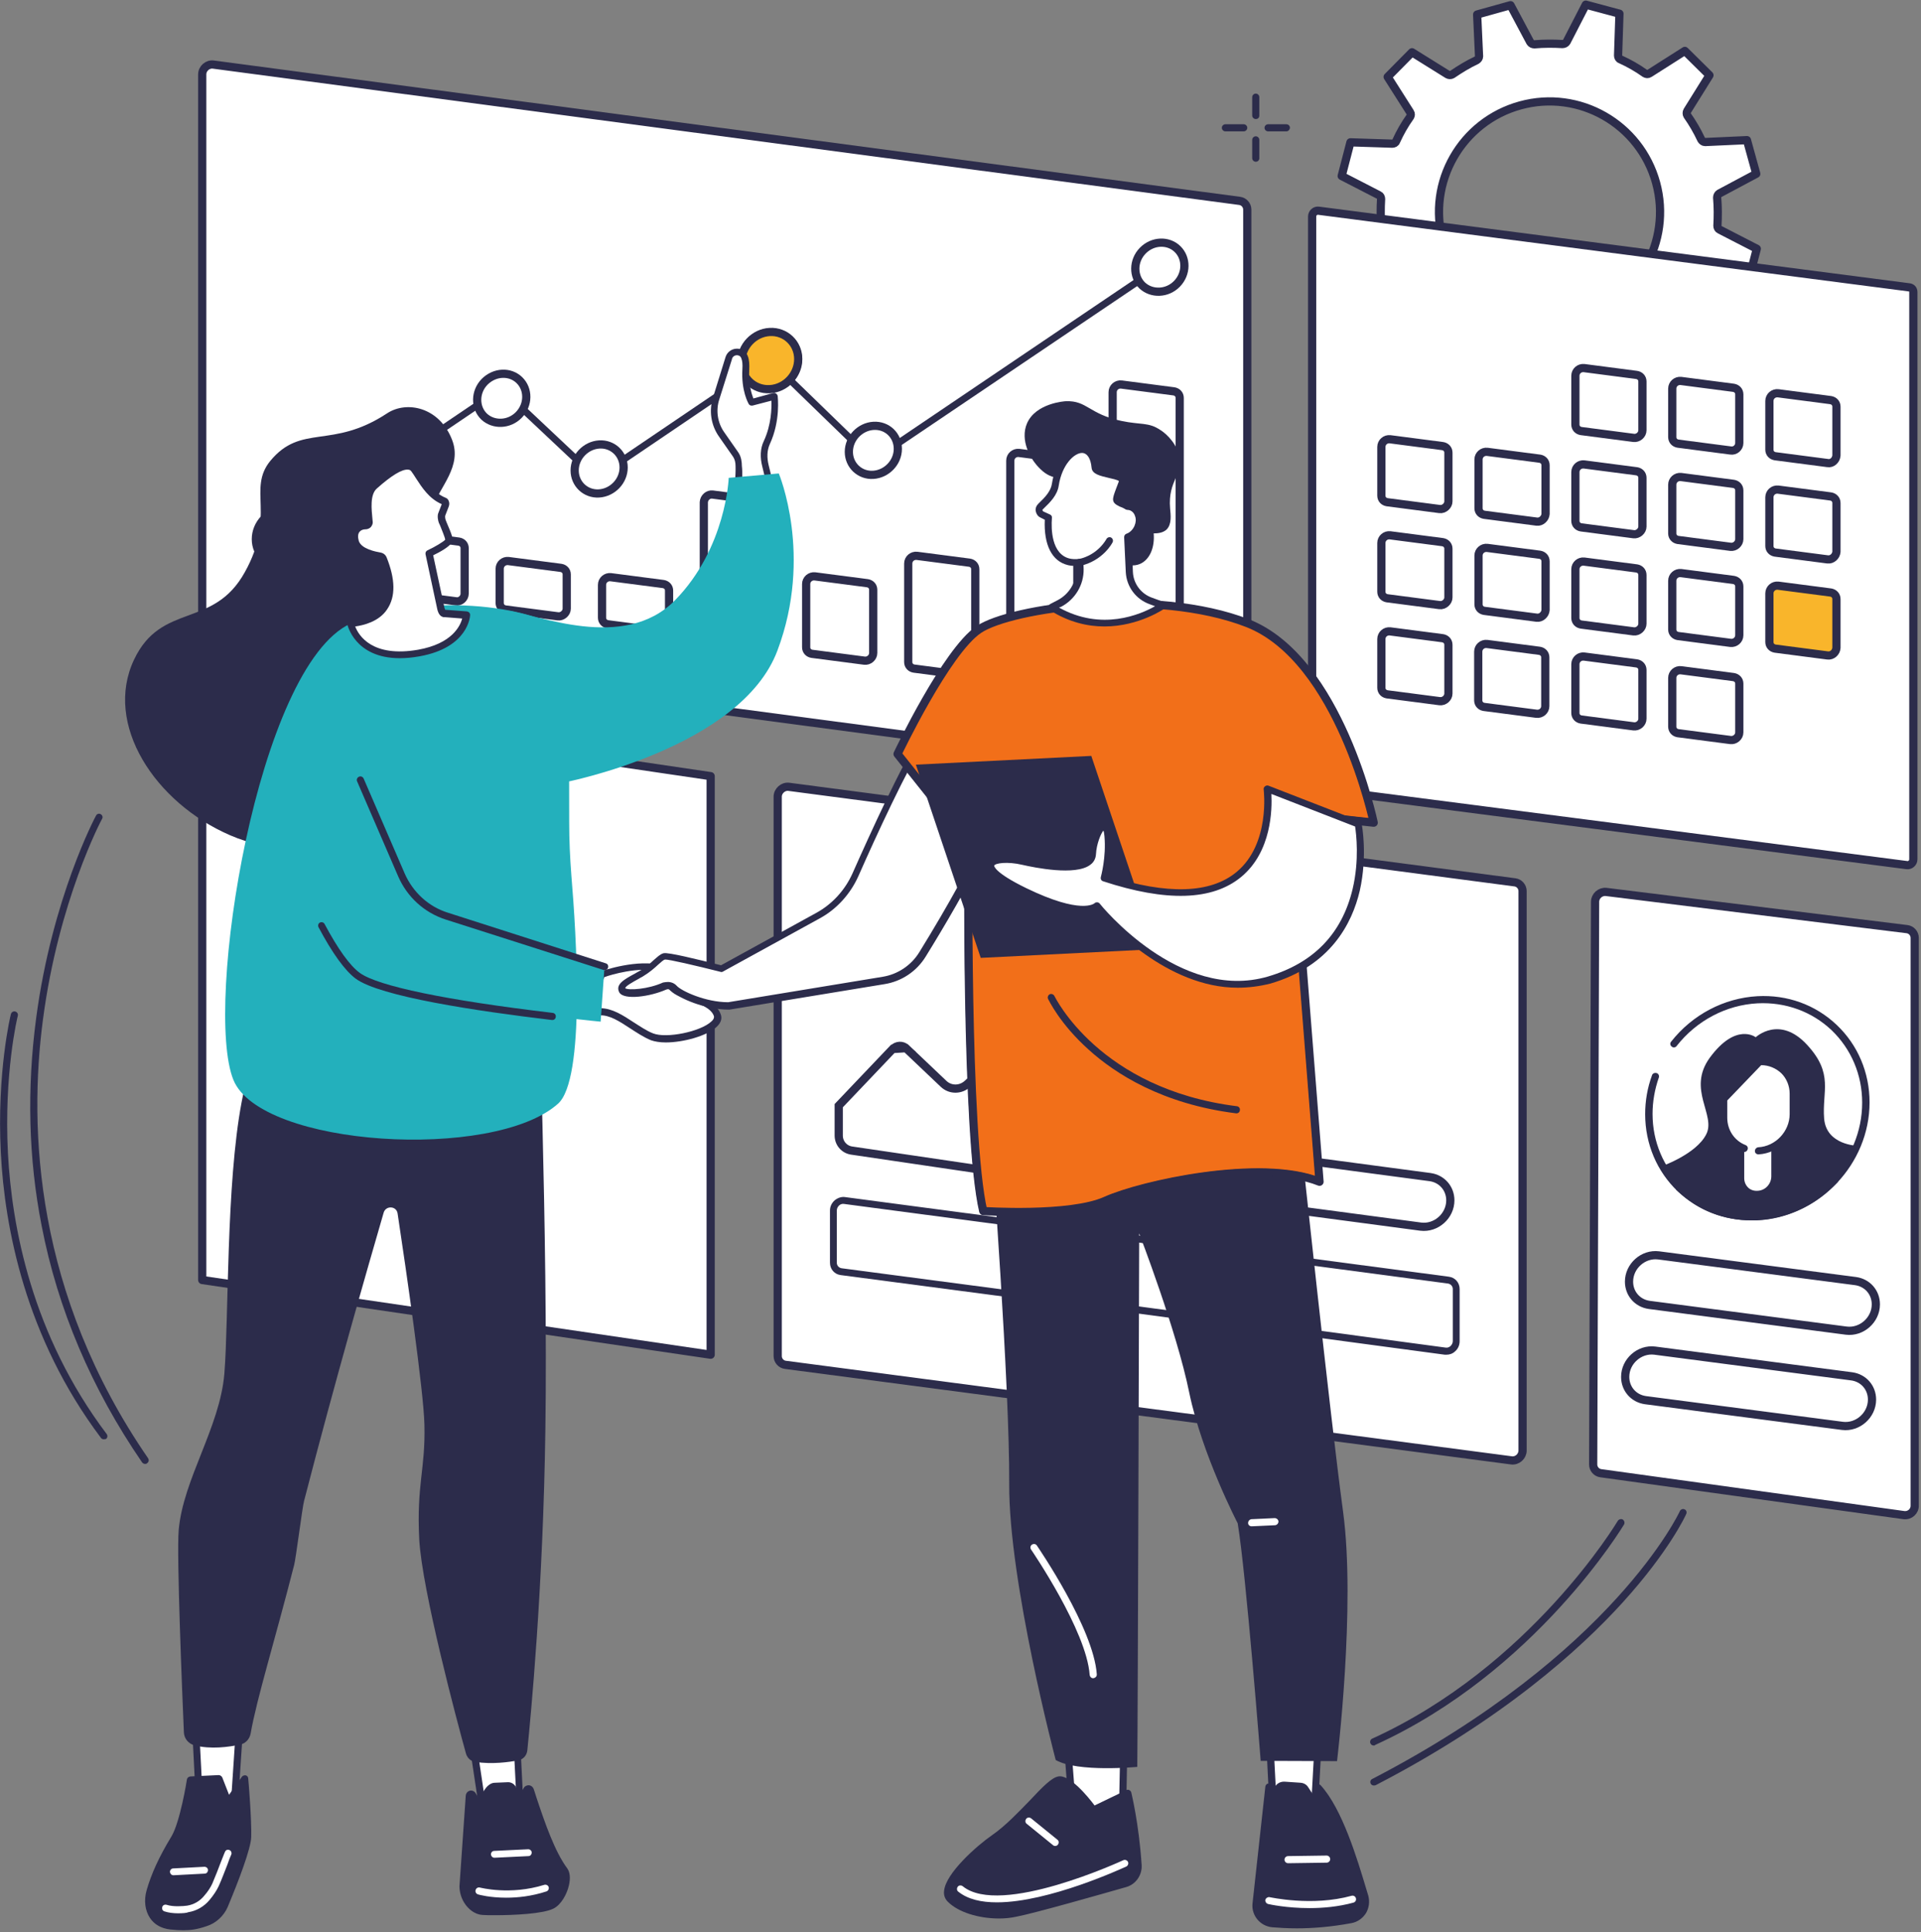 <?xml version="1.0" encoding="UTF-8"?> <svg xmlns="http://www.w3.org/2000/svg" xmlns:xlink="http://www.w3.org/1999/xlink" id="Layer_1" x="0px" y="0px" viewBox="0 0 702 706" style="enable-background:new 0 0 702 706;" xml:space="preserve"><rect x="0" y="0" width="702" height="706" fill="#808080" stroke="none"/><style type="text/css"> .st0{fill:#FFFFFF;stroke:#2C2C4B;stroke-width:3;stroke-linecap:round;stroke-linejoin:round;} .st1{fill:#2C2C4B;} .st2{fill:#FFFFFF;stroke:#2C2C4B;stroke-width:3;} .st3{fill:#F9B52B;stroke:#2C2C4B;stroke-width:3;stroke-linecap:round;stroke-linejoin:round;} .st4{fill:#CDC2EF;} .st5{fill:none;stroke:#2C2C4B;stroke-width:3;stroke-linecap:round;stroke-linejoin:round;} .st6{fill:none;stroke:#2C2C4B;stroke-width:3;} .st7{fill:#FFFFFF;} .st8{fill:#23B0BC;} .st9{fill:#F26F19;stroke:#2C2C4B;stroke-width:3;stroke-linecap:round;stroke-linejoin:round;}</style><path class="st0" d="M621.7,51c0.3,0.5,0.8,0.9,1.4,0.9l15.3-0.7l3.4,12.3l-13.5,7.2c-0.5,0.3-0.8,0.9-0.8,1.5 c0.3,3.5,0.3,6.9,0.1,10.3c0,0.6,0.3,1.2,0.8,1.4l13.6,7l-3.2,12.3l-15.3-0.5c-0.6,0-1.2,0.3-1.4,0.9c-1.4,3.1-3.1,6.1-5.1,8.9 c-0.3,0.5-0.4,1.1,0,1.7l8.2,12.9l-8.9,9l-13-8.1c-0.5-0.3-1.2-0.3-1.7,0c-2.8,1.9-5.7,3.7-8.9,5.2c-0.5,0.3-0.9,0.8-0.9,1.4 l0.7,15.3l-12.2,3.4l-7.2-13.5c-0.3-0.5-0.9-0.8-1.5-0.8c-3.5,0.3-6.9,0.3-10.3,0.1c-0.6,0-1.2,0.3-1.4,0.8l-7,13.6l-12.3-3.2 l0.5-15.3c0-0.6-0.3-1.2-0.9-1.4c-3.1-1.4-6.1-3.1-8.9-5.1c-0.5-0.3-1.1-0.4-1.7,0l-12.9,8.2l-9-8.9l8.1-13c0.3-0.5,0.3-1.2,0-1.7 c-1.9-2.8-3.7-5.7-5.2-8.9c-0.3-0.5-0.8-0.9-1.4-0.9l-15.3,0.7l-3.4-12.3l13.5-7.2c0.5-0.3,0.8-0.9,0.8-1.5 c-0.3-3.5-0.3-6.9-0.1-10.3c0-0.6-0.3-1.2-0.8-1.4l-13.6-7l3.2-12.3l15.3,0.5c0.6,0,1.2-0.3,1.4-0.9c1.4-3.1,3.1-6.1,5.1-8.9 c0.3-0.5,0.4-1.1,0-1.7l-8.2-12.9l8.9-9l13,8.1c0.5,0.3,1.2,0.3,1.7,0c2.8-1.9,5.7-3.7,8.9-5.2c0.5-0.3,0.9-0.8,0.9-1.4l-0.7-15.3 l12.2-3.4l7.2,13.5c0.3,0.5,0.9,0.8,1.5,0.8c3.5-0.3,6.9-0.3,10.3-0.1c0.6,0,1.2-0.3,1.5-0.8l7-13.6L591.8,5l-0.5,15.3 c0,0.6,0.3,1.2,0.9,1.4c3.1,1.4,6.1,3.1,8.9,5.1c0.5,0.3,1.1,0.4,1.7,0l12.9-8.2l9,8.9l-8.1,13c-0.3,0.5-0.3,1.2,0,1.7 C618.5,44.9,620.2,47.8,621.7,51z M527.3,88.1c5.9,21.5,28.1,34.2,49.6,28.3c21.5-5.9,34.2-28.1,28.3-49.6 c-5.9-21.5-28.1-34.2-49.6-28.3C534.1,44.4,521.4,66.6,527.3,88.1z"></path><path class="st0" d="M451.7,284.6l-375-49.8c-1.6-0.2-2.8-1.6-2.8-3.2V27.2c0-2.2,2-3.9,4.1-3.6l375,49.8c1.6,0.2,2.8,1.6,2.8,3.2 V281C455.8,283.2,453.8,284.9,451.7,284.6z"></path><path class="st0" d="M427.9,257.6L427.9,257.6l-19.2-2.5c0,0,0,0,0,0c-1.2-0.2-2.1-1.1-2.1-2.4V143.3c0-1.7,1.5-3,3.2-2.8 c0,0,0,0,0,0L429,143l0,0c1.2,0.2,2.1,1.1,2.1,2.4v109.4C431,256.5,429.5,257.8,427.9,257.6z"></path><path class="st0" d="M390.5,252.2L390.5,252.2l-19.2-2.5l0,0c-1.2-0.2-2.1-1.1-2.1-2.4v-79c0-1.7,1.5-3,3.2-2.8h0l19.2,2.5l0,0 c1.2,0.2,2.1,1.1,2.1,2.4v79C393.7,251.1,392.2,252.4,390.5,252.2z"></path><path class="st0" d="M353.2,246.8L353.2,246.8l-19.2-2.5c-1.2-0.2-2.1-1.1-2.1-2.4v-36c0-1.7,1.5-3,3.2-2.8c0,0,0,0,0,0l19.2,2.5 l0,0c1.2,0.2,2.1,1.1,2.1,2.4v36v0C356.4,245.7,354.8,247,353.2,246.8z"></path><path class="st0" d="M315.9,241.4L315.9,241.4l-19.2-2.5c-1.2-0.2-2.1-1.1-2.1-2.4v-23.1c0-1.7,1.5-3,3.2-2.8h0l19.2,2.5l0,0 c1.2,0.2,2.1,1.1,2.1,2.4v23.1C319.1,240.3,317.5,241.6,315.9,241.4z"></path><path class="st0" d="M260.4,180.7L260.4,180.7l19.2,2.5l0,0c1.2,0.2,2.1,1.1,2.1,2.4v47.6c0,1.7-1.5,3-3.2,2.8c0,0,0,0,0,0 l-19.2-2.5c-1.2-0.2-2.1-1.1-2.1-2.4v-47.6C257.3,181.8,258.8,180.5,260.4,180.7z"></path><path class="st0" d="M241.3,230.6L241.3,230.6l-19.2-2.5c0,0,0,0,0,0c-1.2-0.2-2.1-1.1-2.1-2.4v-12c0-1.7,1.5-3,3.2-2.8c0,0,0,0,0,0 l19.2,2.5l0,0c1.2,0.2,2.1,1.1,2.1,2.4v12C244.4,229.4,242.9,230.8,241.3,230.6z"></path><path class="st0" d="M203.9,225.2L203.9,225.2l-19.2-2.5l0,0c-1.2-0.2-2.1-1.1-2.1-2.4v-12.5c0-1.7,1.5-3,3.2-2.8c0,0,0,0,0,0 l19.2,2.5l0,0c1.2,0.2,2.1,1.1,2.1,2.4v12.5C207.1,224,205.5,225.4,203.9,225.2z"></path><path class="st0" d="M166.6,219.7L166.6,219.7l-19.2-2.5l0,0c-1.2-0.2-2.1-1.1-2.1-2.4v-16.6c0-1.7,1.5-3,3.2-2.8c0,0,0,0,0,0 l19.2,2.5l0,0c1.2,0.2,2.1,1.1,2.1,2.4v16.6v0C169.8,218.6,168.2,220,166.6,219.7z"></path><path class="st1" d="M103.5,197.5c-0.4,0-0.8-0.2-1.1-0.6c-0.4-0.6-0.2-1.4,0.3-1.8l79.8-54c0.5-0.3,1.2-0.3,1.6,0.1l33.9,31.9 l62.6-42.4c0.5-0.3,1.2-0.3,1.6,0.1l36.9,35.8l103.9-70.2c0.6-0.4,1.4-0.2,1.8,0.3c0.4,0.6,0.2,1.4-0.3,1.8l-104.8,70.7 c-0.5,0.3-1.2,0.3-1.6-0.1l-36.9-35.8l-62.6,42.4c-0.5,0.3-1.2,0.3-1.6-0.1l-33.9-31.9l-78.9,53.4 C104,197.4,103.7,197.5,103.5,197.5z"></path><path class="st2" d="M189.8,138.9c3.4,3.3,3.4,9-0.2,12.7c-3.6,3.7-9.3,3.8-12.7,0.6c-3.4-3.3-3.4-9,0.2-12.7 C180.8,135.8,186.4,135.6,189.8,138.9z"></path><path class="st3" d="M291.7,131.2c0,5.8-4.7,10.7-10.4,11c-5.8,0.3-10.4-4.1-10.4-9.9c0-5.8,4.7-10.7,10.4-11 C287,121,291.7,125.4,291.7,131.2z"></path><path class="st1" d="M280.7,143.5c-2.9,0-5.6-1.1-7.7-3c-2.2-2.1-3.5-5-3.5-8.2c0-6.4,5.2-11.9,11.7-12.3c3.2-0.2,6.1,0.9,8.4,3 c2.2,2.1,3.5,5,3.5,8.2c0,6.4-5.2,11.9-11.7,12.3C281.1,143.5,280.9,143.5,280.7,143.5z M281.8,122.6c-0.2,0-0.3,0-0.5,0 c-5.1,0.3-9.2,4.6-9.2,9.7c0,2.4,0.9,4.7,2.7,6.3c1.7,1.6,4,2.5,6.4,2.3c5.1-0.3,9.2-4.6,9.2-9.7c0-2.4-0.9-4.7-2.7-6.3 C286.2,123.4,284.1,122.6,281.8,122.6z"></path><path class="st2" d="M227.9,170.8c0,5-4.1,9.2-9,9.5c-4.9,0.3-8.9-3.5-8.9-8.4c0-5,4.1-9.2,9-9.5 C223.9,162.1,227.9,165.9,227.9,170.8z"></path><path class="st4" d="M111.1,203.5c4.1-4.2,4.2-10.9,0.2-14.8c-4-3.9-10.6-3.7-14.8,0.6c-4.1,4.2-4.2,10.9-0.2,14.8 C100.3,208,106.9,207.7,111.1,203.5z"></path><path class="st1" d="M103.2,208.2c-2.9,0-5.6-1.1-7.7-3c-2.2-2.1-3.5-5-3.5-8.2c0-6.4,5.2-11.9,11.7-12.3c3.2-0.2,6.1,0.9,8.4,3 c2.2,2.1,3.5,5,3.5,8.2c0,6.4-5.2,11.9-11.7,12.3C103.6,208.1,103.4,208.2,103.2,208.2z M104.3,187.2c-0.2,0-0.3,0-0.5,0 c-5.1,0.3-9.2,4.6-9.2,9.7c0,2.4,0.9,4.7,2.7,6.3c1.7,1.6,4,2.5,6.4,2.3c5.1-0.3,9.2-4.6,9.2-9.7c0-2.4-0.9-4.7-2.7-6.3 C108.7,188.1,106.6,187.2,104.3,187.2z"></path><path class="st2" d="M328.1,164c0,5-4.1,9.2-9,9.5c-4.9,0.3-8.9-3.5-8.9-8.4c0-5,4.1-9.2,9-9.5C324.2,155.3,328.1,159.1,328.1,164z"></path><path class="st2" d="M430.3,91c3.4,3.3,3.4,9-0.2,12.7c-3.6,3.7-9.3,3.8-12.7,0.6c-3.4-3.3-3.4-9,0.2-12.7 C421.2,87.9,426.9,87.7,430.3,91z"></path><path class="st0" d="M481,288.2L481,288.2c-0.9-0.1-1.5-0.8-1.5-1.7V79.1c0-1.3,1.2-2.3,2.4-2.1c0,0,0,0,0,0l215.8,28h0 c0.9,0.1,1.5,0.8,1.5,1.7V314c0,1.3-1.2,2.3-2.4,2.1L481,288.2z"></path><path class="st5" d="M597,160L597,160l-19.2-2.5l0,0c-1.2-0.2-2.1-1.1-2.1-2.4v-17.8c0-1.7,1.5-3,3.2-2.8l0,0l19.2,2.5l0,0 c1.2,0.2,2.1,1.1,2.1,2.4v17.8C600.2,158.9,598.6,160.2,597,160z"></path><path class="st5" d="M632.4,164.6l-19.2-2.5c0,0,0,0,0,0c-1.2-0.2-2.1-1.1-2.1-2.4V142c0-1.7,1.5-3,3.2-2.8c0,0,0,0,0,0l19.2,2.5 l0,0c1.2,0.2,2.1,1.1,2.1,2.4v17.8C635.6,163.5,634.1,164.9,632.4,164.6L632.4,164.6z"></path><path class="st5" d="M667.9,169.2L667.9,169.2l-19.2-2.5l0,0c-1.2-0.2-2.1-1.1-2.1-2.4v-17.8c0-1.7,1.5-3,3.2-2.8c0,0,0,0,0,0 l19.2,2.5c0,0,0,0,0,0c1.2,0.2,2.1,1.1,2.1,2.4v17.8C671,168.1,669.5,169.5,667.9,169.2z"></path><path class="st5" d="M526.1,186L526.1,186l-19.2-2.5l0,0c-1.2-0.2-2.1-1.1-2.1-2.4v-17.8c0-1.7,1.5-3,3.2-2.8l0,0l19.2,2.5 c0,0,0,0,0,0c1.2,0.2,2.1,1.1,2.1,2.4v17.8C529.3,184.8,527.7,186.2,526.1,186z"></path><path class="st5" d="M561.6,190.6L561.6,190.6l-19.2-2.5l0,0c-1.2-0.2-2.1-1.1-2.1-2.4v-17.8c0-1.7,1.5-3,3.2-2.8c0,0,0,0,0,0 l19.2,2.5l0,0c1.2,0.2,2.1,1.1,2.1,2.4v17.8v0C564.7,189.4,563.2,190.8,561.6,190.6z"></path><path class="st5" d="M597,195.2L597,195.2l-19.2-2.5l0,0c-1.2-0.2-2.1-1.1-2.1-2.4v-17.8c0-1.7,1.5-3,3.2-2.8l0,0l19.2,2.5l0,0 c1.2,0.2,2.1,1.1,2.1,2.4v17.8C600.2,194,598.6,195.4,597,195.2z"></path><path class="st5" d="M632.4,199.8L632.4,199.8l-19.2-2.5c0,0,0,0,0,0c-1.2-0.2-2.1-1.1-2.1-2.4v-17.8c0-1.7,1.5-3,3.2-2.8 c0,0,0,0,0,0l19.2,2.5l0,0c1.2,0.2,2.1,1.1,2.1,2.4V197C635.6,198.6,634.1,200,632.4,199.8z"></path><path class="st5" d="M667.9,204.4L667.9,204.4l-19.2-2.5l0,0c-1.2-0.2-2.1-1.1-2.1-2.4v-17.8c0-1.7,1.5-3,3.2-2.8h0l19.2,2.5 c0,0,0,0,0,0c1.2,0.2,2.1,1.1,2.1,2.4v17.8C671,203.2,669.5,204.6,667.9,204.4z"></path><path class="st5" d="M526.1,221.1L526.1,221.1l-19.2-2.5l0,0c-1.2-0.2-2.1-1.1-2.1-2.4v-17.8c0-1.7,1.5-3,3.2-2.8h0l19.2,2.5 c0,0,0,0,0,0c1.2,0.2,2.1,1.1,2.1,2.4v17.8C529.3,219.9,527.7,221.3,526.1,221.1z"></path><path class="st5" d="M561.6,225.7L561.6,225.7l-19.2-2.5l0,0c-1.2-0.2-2.1-1.1-2.1-2.4V203c0-1.7,1.5-3,3.2-2.8c0,0,0,0,0,0 l19.2,2.5l0,0c1.2,0.2,2.1,1.1,2.1,2.4v17.8v0C564.7,224.5,563.2,225.9,561.6,225.7z"></path><path class="st5" d="M597,230.7L597,230.7l-19.2-2.5l0,0c-1.2-0.2-2.1-1.1-2.1-2.4V208c0-1.7,1.5-3,3.2-2.8l0,0l19.2,2.5l0,0 c1.2,0.2,2.1,1.1,2.1,2.4v17.8C600.2,229.5,598.6,230.9,597,230.7z"></path><path class="st5" d="M632.4,234.9L632.4,234.9l-19.2-2.5c0,0,0,0,0,0c-1.2-0.2-2.1-1.1-2.1-2.4v-17.8c0-1.7,1.5-3,3.2-2.8 c0,0,0,0,0,0l19.2,2.5l0,0c1.2,0.2,2.1,1.1,2.1,2.4v17.8C635.6,233.8,634.1,235.1,632.4,234.9z"></path><path class="st3" d="M667.9,239.5L667.9,239.5l-19.2-2.5c-1.2-0.2-2.1-1.1-2.1-2.4v-17.8c0-1.7,1.5-3,3.2-2.8h0l19.2,2.5 c0,0,0,0,0,0c1.2,0.2,2.1,1.1,2.1,2.4v17.8C671,238.4,669.5,239.7,667.9,239.5z"></path><path class="st5" d="M526.1,256.2L526.1,256.2l-19.2-2.5c-1.2-0.2-2.1-1.1-2.1-2.4v-17.8c0-1.7,1.5-3,3.2-2.8h0l19.2,2.5 c0,0,0,0,0,0c1.2,0.2,2.1,1.1,2.1,2.4v17.8C529.3,255.1,527.7,256.4,526.1,256.2z"></path><path class="st5" d="M564.7,258L564.7,258c0,1.7-1.5,3-3.2,2.8l0,0l-19.2-2.5l0,0c-1.2-0.2-2.1-1.1-2.1-2.4v-17.8 c0-1.7,1.5-3,3.2-2.8c0,0,0,0,0,0l19.2,2.5l0,0c1.2,0.2,2.1,1.1,2.1,2.4V258z"></path><path class="st5" d="M597,265.4L597,265.4l-19.2-2.5c-1.2-0.2-2.1-1.1-2.1-2.4v-17.8c0-1.7,1.5-3,3.2-2.8h0l19.2,2.5l0,0 c1.2,0.2,2.1,1.1,2.1,2.4v17.8C600.2,264.3,598.6,265.6,597,265.4z"></path><path class="st5" d="M632.4,270.4L632.4,270.4l-19.2-2.5c-1.2-0.2-2.1-1.1-2.1-2.4v-17.8c0-1.7,1.5-3,3.2-2.8c0,0,0,0,0,0l19.2,2.5 l0,0c1.2,0.2,2.1,1.1,2.1,2.4v17.8C635.6,269.3,634,270.6,632.4,270.4z"></path><path class="st0" d="M695.7,553.6l-110.7-15.3c-1.6-0.2-2.8-1.6-2.8-3.2l0.7-205.6c0-2.1,1.9-3.8,4-3.6l110,13.6 c1.6,0.2,2.8,1.6,2.8,3.2V550C699.8,552.2,697.9,553.9,695.7,553.6z"></path><path class="st6" d="M602.7,476.8L602.7,476.8c-4.3-0.6-7.4-4.1-7.4-8.5c0-5.7,5.2-10.3,10.8-9.6l0,0l72,9.4l0,0 c4.3,0.6,7.4,4.1,7.4,8.5c0,5.7-5.2,10.3-10.8,9.6l0,0L602.7,476.8z"></path><path class="st6" d="M601.3,511.6L601.3,511.6c-4.3-0.6-7.4-4.1-7.4-8.5c0-5.7,5.2-10.3,10.8-9.6c0,0,0,0,0,0l72,9.4h0 c4.3,0.6,7.4,4.1,7.4,8.5c0,5.7-5.2,10.3-10.8,9.6l0,0L601.3,511.6z"></path><path class="st7" d="M602.6,407c0-21.9,17.7-40.5,39.6-41.7c21.9-1.2,39.6,15.6,39.6,37.5c0,21.9-17.7,40.5-39.6,41.7 C620.3,445.7,602.6,428.9,602.6,407z"></path><path class="st1" d="M640,445.9c-10.1,0-19.5-3.7-26.8-10.5c-7.7-7.3-12-17.4-12-28.3c0-4.8,0.8-9.6,2.5-14.2c0.2-0.7,1-1,1.7-0.8 c0.7,0.2,1,1,0.8,1.6c-1.5,4.3-2.3,8.8-2.3,13.3c0,10.2,4,19.6,11.2,26.5c7.2,6.8,16.8,10.3,27,9.8c21.2-1.1,38.4-19.2,38.4-40.4 c0-10.2-4-19.6-11.2-26.5c-7.2-6.8-16.8-10.3-27-9.8c-11.5,0.6-22.3,6.3-29.6,15.6c-0.4,0.6-1.3,0.7-1.8,0.2 c-0.6-0.4-0.7-1.3-0.2-1.8c7.8-9.9,19.3-15.9,31.5-16.6c10.9-0.6,21.2,3.1,29,10.5c7.7,7.3,12,17.4,12,28.3 c0,22.5-18.3,41.8-40.8,43C641.5,445.9,640.7,445.9,640,445.9z"></path><path class="st1" d="M615,435.2c7.1,6.3,16.6,9.9,27.2,9.4c10.5-0.6,20.1-5.2,27.2-12.2c-8.2-2.1-17.4-3.1-27.2-2.5 C632.4,430.3,623.2,432.2,615,435.2z"></path><path class="st7" d="M642.4,436.5c-3.5,0.2-6.2-2.5-6.2-5.9v-31.9l12.5-0.7v31.9C648.6,433.3,645.8,436.3,642.4,436.5z"></path><path class="st1" d="M666.6,408.7c-0.8-9.9,3.6-16.3-6.2-26.9c-10.1-11-18.8-2.8-18.8-2.8s-7.2-5.6-16.8,7.5 c-8.4,11.6,2.4,20.9-1.3,28c-3.6,7.1-15.9,11.5-15.9,11.5s3.9,7.7,8.8,10.9l51.7-2.7c0,0,10.7-12.2,10.7-15.5 C678.8,418.6,667.4,418.5,666.6,408.7z"></path><path class="st1" d="M615,435.2c7.1,6.3,16.6,9.9,27.2,9.4c10.5-0.6,20.1-5.2,27.2-12.2c-8.2-2.1-17.4-3.1-27.2-2.5 C632.4,430.3,623.2,432.2,615,435.2z"></path><path class="st1" d="M640,445.9c-9.7,0-18.8-3.4-25.9-9.8l-1.6-1.4l2-0.7c8.6-3.1,17.9-5,27.5-5.5c9.7-0.5,18.9,0.4,27.6,2.6 l2.2,0.6l-1.6,1.6c-7.6,7.6-17.6,12.1-28,12.6C641.5,445.9,640.8,445.9,640,445.9z M617.6,435.7c6.9,5.4,15.5,8.1,24.5,7.6 c9.1-0.5,17.7-4.1,24.6-10.3c-7.7-1.7-15.9-2.4-24.5-1.9C633.6,431.5,625.3,433.1,617.6,435.7z"></path><path class="st7" d="M643,387.9l-0.4,0l-12.7,13.5v7c0,4.7,2.5,8.6,6.3,10.6v11.5c0,3.5,2.8,6.1,6.2,5.9c3.5-0.2,6.2-3.1,6.2-6.6 v-11.3c4-2.4,6.7-6.7,6.7-11.5v-7.5C655.3,392.8,649.8,387.6,643,387.9z"></path><path class="st1" d="M642,437.8c-1.9,0-3.6-0.7-5-2c-1.4-1.4-2.2-3.2-2.2-5.3v-11.1c0-0.7,0.6-1.3,1.3-1.3c0.7,0,1.3,0.6,1.3,1.3 v11.1c0,1.3,0.5,2.5,1.4,3.4c0.9,0.9,2.2,1.3,3.5,1.2c2.8-0.1,5-2.5,5-5.3V419c0-0.7,0.6-1.3,1.3-1.3c0.7,0,1.3,0.6,1.3,1.3v10.9 c0,4.1-3.4,7.7-7.5,7.9C642.3,437.8,642.2,437.8,642,437.8z"></path><path class="st1" d="M642.6,421.8c-0.7,0-1.3-0.5-1.3-1.2c0-0.7,0.5-1.3,1.2-1.4c6.3-0.3,11.5-5.8,11.5-12.1v-7.5 c0-2.8-1.1-5.5-3-7.4c-2-1.9-4.6-3-7.4-3l-12.4,12.9v6.3c0,4.5,2.6,8.4,6.7,10c0.7,0.3,1,1,0.7,1.7c-0.3,0.7-1,1-1.7,0.7 c-5-2-8.3-6.9-8.3-12.4v-6.8c0-0.3,0.1-0.7,0.4-0.9l13.2-13.7c0.2-0.2,0.5-0.4,0.9-0.4c0.2,0,0.4,0,0.6,0c3.5,0,6.8,1.3,9.3,3.7 c2.5,2.4,3.8,5.7,3.8,9.3v7.5C656.6,414.8,650.3,421.4,642.6,421.8C642.6,421.8,642.6,421.8,642.6,421.8z"></path><path class="st0" d="M284.2,447.1V291.1c0-2.1,2-3.9,4.1-3.6l265.3,34.9c1.6,0.2,2.8,1.6,2.8,3.2V530c0,2.1-1.9,3.9-4.1,3.6 L287,498.7c-1.6-0.2-2.8-1.6-2.8-3.2V447.1z"></path><path class="st1" d="M528.6,495c-0.2,0-0.4,0-0.6,0l-114-15.3c-0.7-0.1-1.2-0.7-1.1-1.5c0.1-0.7,0.7-1.2,1.4-1.1l114,15.3 c0.6,0.1,1.3-0.1,1.8-0.6c0.5-0.5,0.8-1.1,0.8-1.8V471c0-1-0.7-1.8-1.7-2l-117-15.5c-0.7-0.1-1.2-0.7-1.1-1.4 c0.1-0.7,0.7-1.2,1.4-1.1l117,15.5c2.3,0.3,3.9,2.2,3.9,4.5v19.1c0,1.4-0.6,2.8-1.7,3.7C530.9,494.6,529.7,495,528.6,495z"></path><path class="st1" d="M392.4,477.1c-0.1,0-0.1,0-0.2,0l-85-11.2c-2.3-0.3-3.9-2.2-3.9-4.5v-19.1c0-1.4,0.6-2.7,1.7-3.7 c1.1-0.9,2.5-1.4,3.8-1.2l89.8,11.9c0.7,0.1,1.2,0.7,1.1,1.4c-0.1,0.7-0.7,1.2-1.5,1.1l-89.8-11.9c-0.6-0.1-1.3,0.1-1.8,0.6 c-0.5,0.5-0.8,1.1-0.8,1.8v19.1c0,1,0.7,1.8,1.7,2l85,11.2c0.7,0.1,1.2,0.7,1.1,1.4C393.6,476.6,393.1,477.1,392.4,477.1z"></path><path class="st6" d="M414.7,434.3L414.7,434.3c-4.3-0.6-7.4-4.1-7.4-8.5c0-5.7,5.2-10.3,10.8-9.6c0,0,0,0,0,0l104.5,13.9h0 c4.3,0.6,7.4,4.1,7.4,8.5v0c0,5.7-5.2,10.3-10.8,9.6c0,0,0,0,0,0L414.7,434.3z"></path><path class="st6" d="M331.1,383L331.1,383c-1.3-1.2-3.4-1.2-4.8,0.3L331.1,383z M331.1,383l13.8,13.1l0,0c2.5,2.3,6.3,2.2,8.8-0.2 l0,0l1.3-1.2c0,0,0,0,0,0c1.4-1.3,3.5-1.3,4.7-0.2c0,0,0,0,0,0l27.8,26.6l0.1,3.1v0c0.1,3.8-3.4,7-7.2,6.4l-69.2-10.2l0,0 c-2.7-0.4-4.7-2.7-4.7-5.5v-10.9l19.8-20.8L331.1,383z"></path><path class="st4" d="M377,346.7c3.1-3.2,3.1-8.1,0.1-11c-3-2.9-7.9-2.7-11,0.4c-3.1,3.2-3.1,8.1-0.1,11 C369.1,350.1,374,349.9,377,346.7z"></path><path class="st0" d="M259.7,495L73.9,467.7V256.2l185.8,27.4V495z"></path><path class="st7" d="M188.8,634l1.4,28.3l-13.6-0.1l-4.1-27.4L188.8,634z"></path><path class="st1" d="M190.2,663.6C190.2,663.6,190.2,663.6,190.2,663.6l-13.7-0.1c-0.6,0-1.2-0.5-1.2-1.1l-4.1-27.3 c-0.1-0.4,0-0.7,0.3-1c0.2-0.3,0.6-0.4,0.9-0.5l16.3-0.8c0.3,0,0.7,0.1,0.9,0.3c0.2,0.2,0.4,0.5,0.4,0.9l1.4,28.3 c0,0.4-0.1,0.7-0.4,0.9C190.9,663.5,190.6,663.6,190.2,663.6z M177.7,660.9l11.2,0.1l-1.3-25.7l-13.6,0.7L177.7,660.9z"></path><path class="st1" d="M176.4,698.4c5.6,0.3,20.9,0,25.1-2.1c3.7-1.9,6.7-9.9,4.6-12.7c-5.2-7.1-9.1-19.7-12.5-29.5 c-0.2-0.6-0.9-0.6-1.2-0.1l-2.7,4.5l-2.4-5c-0.4-0.6-1-0.9-1.7-0.9l-4.8,0.2c-1.1,0-2.2,1.1-2.8,2.1l-3.2,4.5l-2.1-3.4 c-0.4-0.6-1.2-0.4-1.3,0.3l-2.3,33.2C169.3,694.7,173.1,698.3,176.4,698.4z"></path><path class="st1" d="M180.9,699.8c-1.9,0-3.5,0-4.6-0.1c-3.9-0.2-8.2-4.4-8.4-10.3c0,0,0-0.1,0-0.1l2.3-33.2 c0.1-0.9,0.7-1.6,1.5-1.8c0.8-0.2,1.7,0.2,2.1,0.9l1.1,1.8l2.1-2.9c0.8-1.3,2.2-2.7,3.8-2.7c0,0,0,0,0.1,0l4.7-0.2c0,0,0.1,0,0.1,0 c1.1,0,2.1,0.6,2.7,1.5c0,0.1,0.1,0.1,0.1,0.2l1.4,2.9l1.5-2.5c0.4-0.7,1.1-1,1.9-1c0.8,0.1,1.4,0.6,1.7,1.3c0.3,1,0.7,2,1,3.1 c3.1,9.3,6.7,19.8,11.3,26c1,1.4,1.2,3.6,0.6,6.2c-0.7,3.1-2.8,7.1-5.7,8.5C198.4,699.3,187.8,699.8,180.9,699.8z M176.4,697.2 c6.3,0.4,20.8-0.1,24.5-2c1.7-0.9,3.6-3.8,4.3-6.8c0.4-1.8,0.4-3.3-0.2-4.1c-4.8-6.5-8.4-17.3-11.6-26.7c-0.2-0.6-0.4-1.3-0.6-1.9 l-2,3.4c-0.2,0.4-0.7,0.6-1.2,0.6c-0.5,0-0.9-0.3-1.1-0.7l-2.3-4.9c-0.1-0.2-0.4-0.3-0.6-0.3l-4.7,0.2c0,0-0.1,0-0.1,0c0,0,0,0,0,0 c-0.4,0-1.1,0.6-1.6,1.5c0,0,0,0.1-0.1,0.1l-3.2,4.5c-0.2,0.3-0.6,0.6-1.1,0.5c-0.4,0-0.8-0.2-1-0.6l-1.1-1.9l-2.2,31.3 C170.6,694.2,174.1,697,176.4,697.2z"></path><path class="st7" d="M185,693.4c-6,0-10-1.1-10.3-1.2c-0.7-0.2-1.1-0.9-0.9-1.6c0.2-0.7,0.9-1.1,1.6-0.9c0.1,0,11,2.9,23.5-1 c0.7-0.2,1.4,0.2,1.6,0.8c0.2,0.7-0.2,1.4-0.8,1.6C194.2,692.9,189.1,693.4,185,693.4z"></path><path class="st7" d="M180.7,678.8c-0.7,0-1.2-0.5-1.3-1.2c0-0.7,0.5-1.3,1.2-1.3l12.4-0.6c0.7,0,1.3,0.5,1.3,1.2 c0,0.7-0.5,1.3-1.2,1.3L180.7,678.8C180.8,678.8,180.8,678.8,180.7,678.8z"></path><path class="st7" d="M88,624.1l-2.3,34.3l-12.8,0.2l-1.7-33.7L88,624.1z"></path><path class="st1" d="M72.9,659.9c-0.7,0-1.2-0.5-1.3-1.2L69.9,625c0-0.3,0.1-0.7,0.3-0.9c0.2-0.2,0.5-0.4,0.9-0.4l16.8-0.8 c0.4,0,0.7,0.1,1,0.4c0.3,0.3,0.4,0.6,0.4,1l-2.3,34.3c0,0.7-0.6,1.2-1.3,1.2L72.9,659.9C72.9,659.9,72.9,659.9,72.9,659.9z M72.5,626.2l1.6,31.2l10.4-0.2l2.1-31.7L72.5,626.2z"></path><path class="st1" d="M89.4,650.1c0,0,1.3,15.1,1.1,21.2c-0.1,4.4-5.5,17.9-8.5,25.2c-1.2,3-4,5.4-6.8,6.2c-5.3,1.5-7.9,1.6-12.9,1 c-6.7-0.8-9.1-6.8-7.4-12.7c1.5-5.5,4.3-11.6,8.9-19.2c3.4-5.5,5.9-21.3,5.9-21.3L80,650l3.4,8.6L89.4,650.1z"></path><path class="st1" d="M67,705.3c-1.5,0-3-0.1-4.9-0.3c-3.2-0.4-5.7-1.8-7.3-4.2c-1.8-2.7-2.3-6.4-1.2-10.2c1.7-5.9,4.5-12.1,9-19.5 c3.2-5.2,5.7-20.7,5.7-20.9c0.1-0.6,0.6-1,1.2-1.1l10.4-0.5c0.5,0,1,0.3,1.3,0.8l2.5,6.4l4.7-6.6c0.3-0.4,0.9-0.6,1.4-0.5 c0.5,0.1,0.9,0.6,0.9,1.1c0.1,0.6,1.3,15.3,1.1,21.4c-0.1,4.3-4.7,16.3-8.6,25.6c-1.4,3.3-4.4,6-7.7,7C72,705,69.6,705.3,67,705.3z M70.7,651.7c-0.6,3.7-2.9,15.9-5.9,20.8c-4.4,7.1-7.2,13.1-8.8,18.8c-0.9,3-0.5,6,0.9,8c1.2,1.7,3.1,2.8,5.5,3.1 c4.8,0.5,7.3,0.5,12.5-1c2.5-0.7,4.9-2.9,6-5.5c5.2-12.7,8.3-21.7,8.4-24.7c0.1-4.2-0.4-12.8-0.8-17.6l-4.1,5.6 c-0.3,0.4-0.7,0.6-1.2,0.5c-0.5-0.1-0.9-0.4-1-0.8l-3-7.7L70.7,651.7z"></path><path class="st7" d="M65,699.1c-1.6,0-3.4-0.2-4.9-0.7c-0.7-0.2-1-0.9-0.8-1.6c0.2-0.7,0.9-1,1.6-0.8c2.4,0.8,6.1,0.5,7.5,0.3 c2.5-0.4,4.7-1.7,6.3-3.7c1.4-1.6,2.3-3.1,2.9-4.4c1.1-2.6,2.3-5.6,3.1-7.8c1.4-3.5,1.5-3.9,1.8-4.2c0.5-0.5,1.3-0.4,1.8,0.1 c0.4,0.5,0.4,1.1,0.1,1.6c-0.2,0.4-0.8,1.9-1.3,3.4c-0.9,2.2-2,5.3-3.2,7.9c-0.7,1.5-1.8,3.2-3.3,5c-2,2.4-4.7,4-7.8,4.5 C68.2,699,66.7,699.1,65,699.1z M84.3,678.1C84.3,678.1,84.3,678.1,84.3,678.1C84.3,678.1,84.3,678.1,84.3,678.1z"></path><path class="st7" d="M63.4,685.2c-0.7,0-1.2-0.5-1.3-1.2c0-0.7,0.5-1.3,1.2-1.3l11.4-0.6c0.7,0,1.3,0.5,1.3,1.2 c0,0.7-0.5,1.3-1.2,1.3L63.4,685.2C63.4,685.2,63.4,685.2,63.4,685.2z"></path><path class="st1" d="M196.4,349.9c0,0,3.9,104.2,2.9,172.3c-0.8,58.5-5.4,105.4-6.6,117.4c-0.2,1.8-1.5,3.3-3.3,3.6 c-3.5,0.7-9.7,1.5-15.6,0.6c-1.7-0.2-3-1.4-3.5-3c-3.2-11.5-16.1-59.8-17.1-78.4c-1-20.2,2.3-25.4,1.9-41.9 c-0.3-12.3-6.6-56-9.8-77.1c-0.4-2.8-4.3-3-5.1-0.3c-5.7,19.6-17.9,62-29.1,105.4c-0.6,2.2-3,21.1-3.6,23.3 c-6.9,27.1-13.7,48.9-15.9,61.6c-0.4,2.1-1.9,3.7-4,4.1c-3.9,0.8-10.6,1.8-16.6,0.2c-2.2-0.6-3.7-2.5-3.8-4.7 c-0.6-13.8-2.7-65.2-1.9-73.9c1.6-18.6,15.1-37.6,16.7-57.3c1.6-19.8,0.6-69.1,6.3-99.1c5.6-29.9,18-63.9,18-63.9L196.4,349.9z"></path><path class="st1" d="M141.5,151c7.2-4.7,19.1-2.2,23.7,9.7c3.8,9.7-4.6,17.2-6.8,24.3c-6.9,23.1,15.4,72.5,0.3,97.8 c-12.1,20.1-45.7,35-74.6,22.4c-27.5-11.9-46.3-40.6-35.1-64.2c10-21.1,29-11.1,40.5-32c11.4-20.5,0.9-30.2,9.2-40.5 C110.1,154.6,121.2,164.4,141.5,151z"></path><path class="st7" d="M103,393.6c-0.5,0-0.9-0.3-1.2-0.7c-0.3-0.6,0-1.4,0.6-1.7c17.7-8.3,22.1-26.2,22.1-26.4 c0.2-0.7,0.9-1.1,1.5-0.9c0.7,0.2,1.1,0.9,0.9,1.5c-0.2,0.8-4.8,19.3-23.5,28.1C103.3,393.6,103.2,393.6,103,393.6z"></path><path class="st7" d="M266.4,130.9l-4.6,14.6c-1.5,4.5-0.7,9.5,2,13.4l5.1,7.3c0.8,1.2,1.1,2.7,1.1,4.2c0.1,3.3-0.4,8.4-0.4,8.4 l12.2,0.2c0,0-1.3-6.4-1.9-8.6c-0.8-2.8-0.8-5.9,0.4-8.6c3.9-8.5,2.8-16.9,2.8-16.9l-8.3,2.2c0,0-2.6-4.4-2.1-12.1 c0.1-1.9-0.1-3.3-0.5-4.4C271.2,127.8,267.1,128,266.4,130.9z"></path><path class="st1" d="M281.8,180.2C281.8,180.2,281.8,180.2,281.8,180.2l-12.2-0.2c-0.4,0-0.7-0.2-0.9-0.4c-0.2-0.3-0.4-0.6-0.3-1 c0-0.1,0.5-5,0.4-8.2c0-1.5-0.3-2.6-0.9-3.5l-5.1-7.3c-3-4.2-3.8-9.6-2.2-14.5l4.5-14.5c0.5-1.8,2.1-3.1,4-3.2 c1.9-0.1,3.6,1,4.2,2.8c0.5,1.3,0.6,3,0.5,4.9c-0.3,5.3,0.9,8.9,1.5,10.5l7.3-2c0.4-0.1,0.7,0,1,0.2c0.3,0.2,0.5,0.5,0.6,0.9 c0,0.4,1.1,9-2.9,17.6c-1,2.2-1.1,4.9-0.4,7.7c0.6,2.2,1.9,8.4,2,8.7c0.1,0.4,0,0.8-0.3,1.1C282.5,180.1,282.2,180.2,281.8,180.2z M271,177.5l9.2,0.1c-0.4-2-1.2-5.5-1.6-7c-0.9-3.4-0.8-6.7,0.5-9.4c2.8-6,2.9-12.1,2.8-14.8l-6.9,1.8c-0.6,0.1-1.1-0.1-1.4-0.6 c-0.1-0.2-2.8-4.8-2.3-12.8c0.1-1.6,0-2.9-0.4-3.9c-0.4-1.1-1.4-1.1-1.7-1.1c-0.6,0-1.4,0.4-1.7,1.3c0,0,0,0,0,0.1l-4.6,14.6 c-1.4,4.1-0.7,8.7,1.8,12.2l5.1,7.3c1.1,1.6,1.3,3.6,1.3,4.9C271.4,172.7,271.2,175.7,271,177.5z M266.4,130.9L266.4,130.9 L266.4,130.9z"></path><path class="st8" d="M185.3,223.1c10.6,1.2,42.7,15.3,61.4-3.8s19.6-44.7,19.6-44.7l18.3-1.6c0,0,12.6,29.9-0.5,64.7 c-13.3,35.6-77.5,48.1-77.5,48.1L185.3,223.1z"></path><path class="st8" d="M207.9,230.9c-21.7-13-60.4-11.9-79.7-3.1c-34.2,15.6-53.8,140-42.9,166.8c10,24.5,95,29.7,118.6,8.7 c10.1-8.9,6.7-62.1,4.9-83.4c-0.5-6.5-0.8-12.9-0.8-19.4L207.9,230.9z"></path><path class="st7" d="M133.8,191.9c0.7,0,1.3-0.6,1.3-1.3c-0.4-3.5-1.5-10.2,1.9-13.2c4.3-3.8,11.6-9.6,14.4-6.1 c2.5,3.1,4.9,9.4,10.9,11.8c0.6,0.2,0.6,1,0.4,1.6l-1.2,3.2c-0.3,0.6,0,2.1,0.2,2.7c0.8,2,2.7,6.1,2.4,6.9c-0.7,1.7-7.2,4.7-7.2,4.7 l4.3,20.1c0.2,0.8,0.7,2,1.4,1.8l7.9,0.6c0,0-0.5,10.9-17.3,13.9c-22,3.9-24.9-10.8-24.9-10.8s21.5-0.3,12.2-23.8 c-0.2-0.5-0.7-0.9-1.2-1c-2.1-0.3-7.9-1.5-9-5.2C128.9,193.8,131.3,191.8,133.8,191.9z"></path><path class="st1" d="M146.1,240.5c-16.6,0-19.2-12.4-19.2-12.5c-0.1-0.4,0-0.8,0.3-1c0.2-0.3,0.6-0.5,1-0.5c0.1,0,7.9-0.2,11.5-5.6 c2.5-3.8,2.4-9.4-0.5-16.5c0-0.1-0.1-0.2-0.2-0.2c-3.2-0.5-8.8-1.9-10-6.1c-0.8-2.8-0.1-4.6,0.7-5.6c1-1.3,2.5-1.9,4.3-1.9 c-0.1-0.3-0.1-0.6-0.1-0.9c-0.5-4-1.2-10.1,2.4-13.3c6.2-5.5,10.3-7.8,13.3-7.5c1.2,0.1,2.2,0.7,2.9,1.6c0.7,0.8,1.3,1.9,2,2.9 c1.9,3.1,4.3,6.9,8.4,8.5c0.5,0.2,0.9,0.6,1.1,1.2c0.3,0.7,0.2,1.5-0.1,2.2l-1.2,3.1c-0.1,0.3,0,1.3,0.2,1.7c0.1,0.3,0.3,0.7,0.4,1 c1.8,4.2,2.4,5.8,1.9,6.9c-0.7,1.7-4.6,3.8-6.9,4.9l4.1,19.1c0.1,0.3,0.2,0.7,0.3,0.8l7.9,0.6c0.7,0.1,1.2,0.6,1.2,1.3 c0,0.5-0.7,11.9-18.4,15.1C150.6,240.3,148.3,240.5,146.1,240.5z M129.8,228.9c1.3,3.4,6.3,11.4,23,8.5c12.4-2.2,15.4-8.7,16.1-11.4 l-6.4-0.5c-0.4,0.1-0.8-0.1-1.2-0.3c-1-0.6-1.4-2.1-1.5-2.6l-4.3-20.1c-0.1-0.6,0.2-1.2,0.7-1.4c3-1.4,5.9-3.2,6.5-3.9 c-0.1-0.9-1.3-3.7-1.8-5c-0.2-0.4-0.3-0.8-0.5-1.1c-0.3-0.7-0.7-2.6-0.2-3.7l1.2-3.1c0,0,0-0.1,0-0.1c-4.6-2-7.2-6.1-9.3-9.3 c-0.6-1-1.3-2-1.8-2.7c-0.3-0.4-0.7-0.6-1.2-0.6c-2.2-0.2-6,2.1-11.4,6.9c-2.6,2.3-1.9,7.8-1.6,11.1c0,0.4,0.1,0.7,0.1,1 c0.1,0.7-0.2,1.4-0.7,2c-0.5,0.5-1.2,0.8-1.9,0.8c-0.9,0-1.7,0.3-2.2,0.9c-0.6,0.7-0.7,1.9-0.3,3.3c0.9,3,6.3,4,8,4.3 c1,0.2,1.8,0.8,2.2,1.8c3.2,8,3.3,14.3,0.2,18.9C138.5,227.2,132.7,228.5,129.8,228.9z M133.9,190.7l-0.1,1.3L133.9,190.7z"></path><path class="st7" d="M220,356c0,0,12.9-4.6,21.8-2.1c0,0,1.3,5.6,5.2,8.1c3.9,2.5,13.3,3.6,15.1,9c1.8,5.4-17.1,10.5-23.8,7.8 c-6.7-2.7-12.8-9.5-19.2-9.2C212.7,370,220,356,220,356z"></path><path class="st1" d="M243.3,380.9c-2.1,0-4-0.3-5.4-0.8c-2.7-1.1-5.2-2.8-7.7-4.4c-3.8-2.5-7.5-4.9-11-4.7c-1.9,0.1-2.8-0.8-3.3-1.5 c-2.2-3.5,2.1-12.3,3.1-14c0.2-0.3,0.4-0.5,0.7-0.6c0.5-0.2,13.4-4.7,22.6-2.1c0.4,0.1,0.8,0.5,0.9,0.9c0,0,1.3,5.1,4.6,7.3 c1.1,0.7,2.9,1.4,4.8,2.1c4.4,1.6,9.4,3.4,10.8,7.6c0.4,1.1,0.4,2.7-1.5,4.5C258.4,378.5,249.7,380.9,243.3,380.9z M219.5,368.4 c4.2,0,8.2,2.6,12,5.1c2.4,1.5,4.8,3.2,7.2,4.1c4.8,1.9,17.3-0.6,21.3-4.4c0.8-0.7,1-1.3,0.9-1.9c-1-3-5.4-4.6-9.3-6 c-2-0.7-4-1.4-5.3-2.3c-3.4-2.2-5-6.4-5.5-8.1c-7.5-1.8-17.6,1.3-19.9,2.1c-1.9,3.7-4,9.4-2.9,11c0.1,0.1,0.2,0.4,1,0.3 C219.2,368.4,219.4,368.4,219.5,368.4z"></path><path class="st8" d="M131.6,285l15,34.7c3.1,7.2,9.2,12.7,16.6,15.1l57.7,18.5l-1.4,20c0,0-75.7-7.1-88.8-16.8 c-12.3-9-27.7-50.8-27.7-50.8L131.6,285z"></path><path class="st1" d="M220.9,354.5c-0.1,0-0.3,0-0.4-0.1L162.9,336c-7.8-2.5-14.1-8.2-17.4-15.8l-15-34.7c-0.3-0.6,0-1.4,0.7-1.7 c0.6-0.3,1.4,0,1.7,0.7l15,34.7c3,6.8,8.7,12.1,15.8,14.3l57.7,18.5c0.7,0.2,1,0.9,0.8,1.6C222,354.2,221.5,354.5,220.9,354.5z"></path><path class="st1" d="M201.9,372.7c-0.1,0-0.1,0-0.2,0c-27.8-3.3-62.9-8.6-71.7-15.1c-3.9-2.9-8.5-9.2-13.6-18.8 c-0.3-0.6-0.1-1.4,0.5-1.7c0.6-0.3,1.4-0.1,1.7,0.5c4.9,9.2,9.3,15.3,12.9,17.9c6.6,4.8,31.6,10,70.5,14.6c0.7,0.1,1.2,0.7,1.1,1.4 C203.1,372.2,202.5,372.7,201.9,372.7z"></path><path class="st7" d="M369.1,277.6c-2.2-9.4-28.7-12.5-31.6-8.1c-6.8,10.3-18.5,36-24.8,50.1c-2.8,6.3-7.6,11.6-13.7,14.9L263.8,354 c-1.9-0.5-19.2-4.9-20.9-4.5c-1.8,0.4-4,3.8-8.5,6.3c-4.5,2.6-7.9,4.1-6.9,6.1c1,1.8,9.4,1.1,15.4-1.6c1.2-0.5,2.6-0.2,3.5,0.8 c2.1,2.3,11.5,6.5,19.9,6.5l56.6-9.3c5.9-1,11.1-4.4,14.2-9.5C348,331.3,372.2,290.2,369.1,277.6z"></path><path class="st1" d="M266.2,368.9c-8.4,0-18.2-4.1-20.8-6.9c-0.5-0.6-1.3-0.7-2-0.4c-5.6,2.5-15.4,4-17.1,1 c-1.5-2.9,1.7-4.7,5.8-6.9c0.5-0.3,1-0.6,1.6-0.9c2.3-1.3,3.9-2.8,5.2-4c1.4-1.2,2.4-2.2,3.6-2.5c1.7-0.4,12.2,2.2,21,4.4l34.9-19.2 c5.8-3.2,10.4-8.3,13.1-14.3c6.4-14.4,18-40,24.9-50.3c2.2-3.4,11.6-2.7,16.7-1.8c3.6,0.6,15.6,3.3,17.3,10.3 c3,12.6-18.8,50.6-32.1,72.1c-3.3,5.4-8.8,9.1-15.1,10.1l-56.6,9.3C266.4,368.9,266.3,368.9,266.2,368.9z M244.1,358.8 c1.2,0,2.4,0.5,3.2,1.4c1.7,1.9,10.5,6,18.8,6c0,0,0,0,0,0l56.5-9.3c5.5-0.9,10.4-4.2,13.3-8.9c21.9-35.5,33.8-61.7,31.8-70.1 c-0.9-3.6-6.8-6.9-15.2-8.4c-7.8-1.4-13.3-0.5-14.1,0.7c-6.7,10.2-18.4,35.6-24.7,49.9c-2.9,6.5-7.9,12.1-14.2,15.5l-35.3,19.4 c-0.3,0.2-0.6,0.2-0.9,0.1c-9.1-2.3-19-4.6-20.3-4.5c-0.5,0.1-1.4,0.9-2.4,1.8c-1.4,1.3-3.2,2.9-5.7,4.4c-0.6,0.3-1.1,0.6-1.6,0.9 c-2,1.1-4.9,2.7-4.8,3.4c1.2,0.8,8.3,0.4,13.8-2.1C242.9,358.9,243.5,358.8,244.1,358.8z"></path><path class="st7" d="M481.5,639.5l-1.2,22.2l-14.9,2.5l-1.3-26.2L481.5,639.5z"></path><path class="st1" d="M465.4,665.5c-0.3,0-0.6-0.1-0.8-0.3c-0.3-0.2-0.5-0.6-0.5-0.9l-1.3-26.2c0-0.4,0.1-0.7,0.4-1 c0.3-0.3,0.6-0.4,1-0.4l17.4,1.5c0.7,0.1,1.2,0.7,1.2,1.4l-1.2,22.2c0,0.6-0.5,1.1-1.1,1.2l-14.9,2.5 C465.6,665.5,465.5,665.5,465.4,665.5z M465.5,639.4l1.2,23.3l12.4-2.1l1.1-20L465.5,639.4z"></path><path class="st1" d="M465,702.9c6.3,0.6,16.5,0.8,28.5-1.4c3.9-0.7,6.3-4.7,5.2-8.5c-3.2-10.6-8.8-30.8-17.1-39.8l-1.7,5.2l-2.9-4.7 c-0.4-0.6-1.1-1.1-1.8-1.1l-5.9-0.4c-1.2-0.1-2.3,0.8-2.5,2l-0.7,4.5l-2.3-5.7l-4.7,42.8C458.7,699.3,461.4,702.6,465,702.9z"></path><path class="st1" d="M473.9,704.6c-3.5,0-6.5-0.2-9-0.4c-4.3-0.4-7.6-4.2-7.2-8.6l4.7-42.8c0.1-0.6,0.5-1.1,1.1-1.1 c0.6-0.1,1.1,0.2,1.4,0.8l0.6,1.5c0.3-1.8,2-3.1,3.9-3l5.9,0.4c1.2,0.1,2.2,0.7,2.8,1.7l1.5,2.3l0.8-2.6c0.1-0.4,0.5-0.8,1-0.9 c0.4-0.1,0.9,0.1,1.2,0.4c7.9,8.6,13.4,27,16.7,38l0.7,2.3c0.6,2.2,0.3,4.5-0.8,6.4c-1.2,1.9-3.1,3.3-5.4,3.7 C486.3,704.1,479.5,704.6,473.9,704.6z M464.4,658.1l-4.1,37.8c-0.2,2.9,2,5.5,4.9,5.8c6.4,0.6,16.4,0.8,28.1-1.4 c1.5-0.3,2.8-1.2,3.6-2.5c0.8-1.3,1-2.9,0.6-4.3l-0.7-2.3c-3-10.1-7.9-26.4-14.6-35.2l-1,3c-0.2,0.5-0.6,0.8-1.1,0.9 c-0.5,0.1-1-0.2-1.3-0.6l-2.9-4.7c-0.2-0.3-0.5-0.5-0.8-0.5l-5.9-0.4c-0.6,0-1.1,0.4-1.2,0.9l-0.7,4.5c-0.1,0.6-0.5,1-1.1,1.1 c-0.6,0.1-1.1-0.3-1.3-0.8L464.4,658.1z"></path><path class="st7" d="M478.5,697.2c-8.4,0-14.7-1.4-15.1-1.5c-0.7-0.2-1.1-0.9-1-1.5c0.2-0.7,0.9-1.1,1.5-1c0.2,0,15.6,3.5,30-0.5 c0.7-0.2,1.4,0.2,1.6,0.9c0.2,0.7-0.2,1.4-0.9,1.6C489.1,696.7,483.5,697.2,478.5,697.2z"></path><path class="st7" d="M470.7,680.8c-0.7,0-1.3-0.6-1.3-1.3c0-0.7,0.6-1.3,1.3-1.3l14.1-0.2c0.7,0,1.3,0.6,1.3,1.3 c0,0.7-0.6,1.3-1.3,1.3L470.7,680.8C470.7,680.8,470.7,680.8,470.7,680.8z"></path><path class="st7" d="M410.8,631.3l-0.6,32.4l-18,0.9l-2.5-32.2L410.8,631.3z"></path><path class="st1" d="M392.2,665.8c-0.7,0-1.2-0.5-1.3-1.2l-2.5-32.2c0-0.3,0.1-0.7,0.3-1c0.2-0.3,0.6-0.4,0.9-0.4l21.1-1.1 c0.4,0,0.7,0.1,1,0.4c0.3,0.2,0.4,0.6,0.4,1l-0.6,32.4c0,0.7-0.5,1.2-1.2,1.3L392.2,665.8C392.2,665.8,392.2,665.8,392.2,665.8z M391.1,633.5l2.3,29.7l15.5-0.8l0.6-29.8L391.1,633.5z"></path><path class="st1" d="M415.8,681.6c0.2,3.1-1.8,5.8-4.7,6.7c-10.2,2.9-33.3,9.5-39.9,10.8c-8.6,1.7-19.3-0.4-24.1-5.2 c-4.8-4.8,9.4-17.6,16.1-22.4c10.1-7,19.4-20.4,23.6-21.2c4.2-0.8,12.6,11,12.6,11l12.5-6C412,655.3,414.8,666.2,415.8,681.6z"></path><path class="st1" d="M365.1,701c-7.5,0-15-2.3-18.8-6.2c-1-1-1.5-2.4-1.3-3.9c0.6-6.5,12.1-16.6,17.6-20.4 c4.9-3.4,9.6-8.4,13.8-12.7c4.5-4.8,7.8-8.2,10.3-8.7c4.2-0.8,10.9,7.4,13.3,10.6l11.6-5.6c0.3-0.2,0.8-0.2,1.1,0 c0.4,0.2,0.6,0.5,0.7,0.8c0,0.1,2.8,11.2,3.8,26.6c0.2,3.6-2.1,7-5.6,8c-9.8,2.8-33.3,9.5-40,10.8C369.4,700.8,367.2,701,365.1,701z M387.3,651.6c-0.1,0-0.2,0-0.2,0c-1.7,0.3-5.4,4.2-8.9,7.9c-4.2,4.5-9.1,9.5-14.2,13.1c-6.7,4.7-16.1,13.7-16.6,18.5 c-0.1,0.8,0.1,1.4,0.6,1.9c4.3,4.3,14.6,6.5,23,4.9c6.6-1.3,30-8,39.8-10.8c2.3-0.7,3.9-2.9,3.8-5.4c-0.8-11.9-2.6-21.1-3.4-24.6 l-11.1,5.3c-0.6,0.3-1.2,0.1-1.6-0.4C394.7,656.9,389.6,651.6,387.3,651.6z"></path><path class="st7" d="M364.3,695.1c-5.7,0-10.6-1.1-14.1-3.9c-0.6-0.4-0.6-1.3-0.2-1.8c0.4-0.6,1.3-0.6,1.8-0.2 c13.8,11.3,58.2-9.3,58.7-9.5c0.6-0.3,1.4,0,1.7,0.6c0.3,0.6,0,1.4-0.6,1.7C410.2,682.6,383.4,695.1,364.3,695.1z"></path><path class="st7" d="M385.6,674.5c-0.3,0-0.6-0.1-0.8-0.3l-9.6-7.8c-0.6-0.4-0.6-1.3-0.2-1.8c0.4-0.6,1.3-0.6,1.8-0.2l9.6,7.8 c0.6,0.4,0.6,1.3,0.2,1.8C386.4,674.3,386,674.5,385.6,674.5z"></path><path class="st1" d="M475.4,417c0,0,10.7,100.6,15.4,135.3c4.7,34.7-2.2,91.2-2.2,91.2l-27.9-0.1c0,0-5.3-68-8.4-86.8 c0,0-13-25-17.7-47.7c-4.6-22.7-18.3-58.2-18.3-58.2s-0.5,180.7-0.7,194.9c0,0-21.7,2.1-29.8-2.5c0,0-17.2-65-17-100.9 c0.2-35.9-6.5-124.6-6.5-124.6L475.4,417z"></path><path class="st7" d="M457.4,557.7c-0.7,0-1.3-0.5-1.3-1.2c0-0.7,0.5-1.3,1.2-1.4l8.5-0.4c0.7,0,1.3,0.5,1.4,1.2 c0,0.7-0.5,1.3-1.2,1.4L457.4,557.7C457.4,557.7,457.4,557.7,457.4,557.7z"></path><path class="st7" d="M399.5,613.2c-0.7,0-1.2-0.5-1.3-1.2c-1.1-16.1-21.2-45.5-21.4-45.8c-0.4-0.6-0.3-1.4,0.3-1.8 c0.6-0.4,1.4-0.3,1.8,0.3c0.8,1.2,20.7,30.3,21.9,47C400.9,612.5,400.3,613.1,399.5,613.2C399.6,613.2,399.5,613.2,399.5,613.2z"></path><path class="st9" d="M502,300.6c0,0-12.4-59.7-46.1-72.9c-33.7-13.1-86.3-5.7-98.2,2.3c-11.9,8-29.7,45.5-29.7,45.5l25.9,32.5 c0,0-1.1,106.7,5.4,134.5c0,0,31.7,2.1,44.8-3.8c13.1-5.9,56.6-15.5,78.1-6.9l-10.6-134.5L502,300.6z"></path><path class="st1" d="M372,444.2c-7,0-12.3-0.3-12.8-0.4c-0.6,0-1-0.4-1.2-1c-6.3-27-5.5-125.7-5.5-134.4L327,276.4 c-0.3-0.4-0.4-0.9-0.2-1.4c0.7-1.5,18-37.9,30.1-46c11.6-7.8,64.4-16.1,99.4-2.5c34,13.2,46.3,71.3,46.9,73.8c0.1,0.4,0,0.8-0.3,1.1 c-0.3,0.3-0.7,0.5-1.1,0.4l-28.9-3.1l10.5,132.9c0,0.4-0.2,0.9-0.5,1.1c-0.4,0.3-0.8,0.3-1.2,0.2c-20.5-8.2-63.6,0.8-77.1,6.9 C396.7,443.5,382.5,444.2,372,444.2z M360.3,441.3c5.4,0.3,31.8,1.4,43.2-3.8c12.8-5.8,54.7-15.2,77.2-7.7l-10.4-132.5 c0-0.4,0.1-0.8,0.4-1c0.3-0.3,0.7-0.4,1-0.4l28.6,3.1c-2.4-9.9-15.4-58.7-44.9-70.2c-33.7-13.1-86.1-5.1-97,2.2 c-10.6,7.1-26.3,39-28.9,44.3l25.3,31.9c0.2,0.2,0.3,0.5,0.3,0.8C355.1,309.1,354.2,412.6,360.3,441.3z"></path><path class="st1" d="M451.9,406.8c-0.1,0-0.1,0-0.2,0c-27-3.4-44.2-14.5-53.9-23.3c-10.6-9.5-14.6-18.2-14.8-18.5 c-0.3-0.6,0-1.4,0.6-1.7c0.6-0.3,1.4,0,1.7,0.6c0.2,0.3,16.4,34,66.7,40.3c0.7,0.1,1.2,0.7,1.1,1.4 C453.1,406.3,452.5,406.8,451.9,406.8z"></path><path class="st1" d="M358.4,350l64.1-3.2l-23.7-70.6l-64.1,3.2L358.4,350z"></path><path class="st7" d="M496.4,301.1l-33.2-12.9c0,0,7.3,54.7-59.6,32.7c0,0,2.1-7.2,1.3-15.4c-0.8-8.2-5.3,0-5.6,6.7 c-0.4,6.7-15.9,4.8-25.3,2.6c-9.4-2.2-21.5,0.2,0.5,10.9c22,10.7,26.4,5.2,26.4,5.2s29.3,36.9,62.9,27 C505.2,345.9,496.4,301.1,496.4,301.1z"></path><path class="st1" d="M452.3,360.9c-25.9,0-47.3-23.3-51.6-28.2c-2.5,1.3-9.6,2.6-26.8-5.8c-13-6.3-13.7-9.5-13-11.4 c1.2-3.4,8.6-3,13.3-1.9c8.2,1.9,19.1,3.2,22.7,0.5c0.7-0.5,1-1.1,1-1.9c0.2-4.5,2.5-11.4,5.4-11.4c2.4,0,2.7,3.5,2.8,4.6 c0.6,6.5-0.5,12.3-1,14.7c21.5,6.9,37.3,6.4,46.8-1.5c12.4-10.3,9.9-29.9,9.9-30.1c-0.1-0.5,0.1-0.9,0.5-1.2 c0.4-0.3,0.8-0.4,1.3-0.2l33.2,12.9c0.4,0.2,0.7,0.5,0.8,1c0.1,0.5,2.2,11.6-0.7,24.5c-2.8,11.9-10.7,27.5-32.7,33.9 C460.2,360.4,456.2,360.9,452.3,360.9z M400.9,329.7c0.4,0,0.8,0.2,1,0.5c0.3,0.4,29.1,36.1,61.5,26.6c16.6-4.9,27-15.6,30.9-32 c2.5-10.6,1.3-20.2,0.9-22.8l-30.6-11.9c0.3,5.6,0.1,21.1-11,30.3c-10.5,8.7-27.4,9.2-50.5,1.6c-0.7-0.2-1-0.9-0.8-1.6 c0-0.1,2-7.1,1.3-14.9c-0.1-1-0.2-1.7-0.4-2c-0.9,1.1-2.5,4.8-2.7,8.7c-0.1,1.5-0.8,2.9-2.1,3.8c-5.4,4.1-20.4,1-24.8,0 c-5.5-1.3-10-0.6-10.3,0.3c0,0-0.2,2.4,11.7,8.2c20.2,9.8,24.8,5.6,24.9,5.6C400.2,329.8,400.5,329.7,400.9,329.7z"></path><path class="st1" d="M404.6,202.8c2.9,2.4,8.6,5.3,12.7,2.9c3.1-1.8,4.7-6,4.3-10.8c1.5,0,3.4-0.2,4.7-1.4c2-2,1.5-5.4,1.3-7.7 c-0.9-10.5,5.1-12.4,3.3-19.5c-1.5-5.5-6-8.7-6.9-9.2c-4.3-2.9-7.1-1.8-14.2-3.3c-11.9-2.5-12.5-7.5-20.3-7.2 c-0.4,0-11,0.7-14.2,8.1c-2.6,6.1,1.1,13.1,4.9,16.7c4.8,4.7,7.9,2.1,12.7,6C401.3,184.2,395.8,195.6,404.6,202.8z"></path><path class="st7" d="M380.1,185.3l0.4-0.4c2.2-2.1,4.5-4.6,5-7.6c2-12.9,13.5-18.1,14.6-6.4c0.3,3,11.1,2.3,10,5.4 c-2.9,8.3-3.1,6.1,1.8,8.8c0.5,0,1.1,0.1,1.6,0.3c2.5,1,3.5,4.3,2.3,7.2c-0.7,1.8-2.1,3.1-3.7,3.6l0.6,12.8c0.2,4.8,3.4,9,7.9,10.6 l4.4,1.6c0,0-19.5,14.2-40.7,0.8l2.7-1.4c4.7-2.4,7.6-7.3,7.5-12.5l-0.1-2.5c-1.4,0.2-2.7,0.2-4-0.1c-5.8-1.4-8-7.9-7.5-16.1 l-2.4-1.1C379.5,187.6,379.3,186.1,380.1,185.3z"></path><path class="st1" d="M403.6,228.9c-6.1,0-12.9-1.5-19.9-5.9c-0.4-0.2-0.6-0.7-0.6-1.2c0-0.5,0.3-0.9,0.7-1.1l2.7-1.4 c4.2-2.2,6.9-6.6,6.8-11.4l0-1.1c-1.1,0-2.1-0.1-3-0.3c-5.9-1.4-8.9-7.4-8.5-16.6l-1.6-0.8c-0.9-0.4-1.5-1.3-1.7-2.3s0.2-2,0.9-2.7 l0.4-0.4c2-1.9,4.2-4.2,4.6-6.9c1.3-8.7,6.8-14.1,11.1-14.1c0,0,0.1,0,0.1,0c3.3,0.1,5.5,3,5.9,7.7c0.3,0.5,2.9,1.1,4.2,1.4 c2.6,0.6,4.8,1.1,5.6,2.6c0.3,0.6,0.4,1.3,0.1,2c-0.4,1.2-0.8,2.2-1.1,3c-0.4,1.1-0.8,2.2-0.9,2.7c0.2,0.1,0.6,0.3,1,0.5 c0.5,0.2,1.2,0.5,1.9,1c0.6,0,1.2,0.2,1.7,0.4c1.6,0.6,2.7,1.9,3.3,3.7c0.5,1.7,0.4,3.5-0.3,5.2c-0.7,1.8-2,3.2-3.5,4L414,209 c0.2,4.3,3,8,7,9.4l4.4,1.6c0.5,0.2,0.8,0.6,0.9,1c0.1,0.5-0.1,0.9-0.5,1.2C425.7,222.3,416.3,228.9,403.6,228.9z M387,222 c15.6,8.7,29.8,2.5,35.1-0.5l-1.9-0.7c-5.1-1.8-8.5-6.4-8.8-11.7l-0.6-12.8c0-0.6,0.3-1.1,0.9-1.3c1.2-0.4,2.3-1.5,2.9-2.9 c0.5-1.2,0.6-2.4,0.2-3.5c-0.3-1-0.9-1.7-1.8-2.1c-0.3-0.1-0.7-0.2-1.1-0.2c-0.2,0-0.4-0.1-0.6-0.2c-0.8-0.5-1.5-0.8-2.1-1 c-3.2-1.5-2.8-2.6-1.4-6.4c0.3-0.8,0.7-1.8,1.1-2.9c-0.5-0.5-2.6-0.9-3.8-1.2c-2.9-0.7-6-1.3-6.2-3.7c-0.3-3.4-1.6-5.3-3.4-5.4 c0,0-0.1,0-0.1,0c-2.8,0-7.3,4.2-8.5,11.9c-0.5,3.5-3.1,6.1-5.4,8.3l-0.4,0.4c-0.2,0.1-0.2,0.3-0.1,0.4c0,0.1,0.1,0.3,0.3,0.4 l2.4,1.1c0.5,0.2,0.8,0.7,0.7,1.3c-0.3,3.9-0.2,13.2,6.5,14.8c1,0.2,2.2,0.3,3.5,0.1c0.4-0.1,0.7,0.1,1,0.3c0.3,0.2,0.4,0.6,0.5,0.9 l0.1,2.5c0.1,5.8-3.1,11.1-8.2,13.8L387,222z"></path><path class="st1" d="M394.4,206.8c-0.6,0-1.1-0.4-1.3-1c-0.1-0.7,0.3-1.4,1-1.5c7.2-1.5,10.2-7.3,10.2-7.3c0.3-0.6,1.1-0.9,1.7-0.6 c0.6,0.3,0.9,1.1,0.6,1.7c-0.1,0.3-3.6,6.9-12,8.7C394.6,206.8,394.5,206.8,394.4,206.8z"></path><path class="st1" d="M53,534.9c-0.4,0-0.8-0.2-1.1-0.6c-18.4-26.8-30.8-55.9-36.7-86.5c-4.8-24.5-5.4-49.9-2-75.7 c5.8-43.9,21.7-73.8,21.9-74.1c0.3-0.6,1.1-0.9,1.7-0.5c0.6,0.3,0.9,1.1,0.5,1.7c-0.2,0.3-15.9,29.9-21.6,73.3 c-5.3,40-2.9,100.3,38.4,160.3c0.4,0.6,0.3,1.4-0.3,1.8C53.5,534.9,53.3,534.9,53,534.9z"></path><path class="st1" d="M37.9,525.9c-0.4,0-0.8-0.2-1-0.5c-27.7-36.8-35.2-77-36.6-104.2c-1.5-29.4,3.6-50.5,3.7-50.7 c0.2-0.7,0.9-1.1,1.6-0.9c0.7,0.2,1.1,0.9,0.9,1.6c-0.1,0.2-5.1,21-3.6,50.1c1.4,26.8,8.7,66.4,36.1,102.7c0.4,0.6,0.3,1.4-0.3,1.8 C38.5,525.8,38.2,525.9,37.9,525.9z"></path><path class="st1" d="M502,652.4c-0.5,0-0.9-0.3-1.1-0.7c-0.3-0.6-0.1-1.4,0.6-1.7c88.1-45.7,112.2-97.4,112.4-97.9 c0.3-0.6,1.1-0.9,1.7-0.6c0.7,0.3,0.9,1.1,0.6,1.7c-0.2,0.5-6.1,13.4-23.1,32.2c-15.6,17.2-44,42.9-90.4,66.9 C502.4,652.4,502.2,652.4,502,652.4z"></path><path class="st1" d="M502,637.8c-0.5,0-1-0.3-1.2-0.8c-0.3-0.6,0-1.4,0.6-1.7c57.9-26.3,89.5-79.1,89.8-79.6 c0.4-0.6,1.2-0.8,1.8-0.5c0.6,0.4,0.8,1.2,0.5,1.8c-0.3,0.5-32.4,54-91,80.6C502.4,637.8,502.2,637.8,502,637.8z"></path><path class="st1" d="M458.9,43.5c-0.7,0-1.3-0.6-1.3-1.3v-6.7c0-0.7,0.6-1.3,1.3-1.3c0.7,0,1.3,0.6,1.3,1.3v6.7 C460.2,43,459.7,43.5,458.9,43.5z"></path><path class="st1" d="M458.9,59.1c-0.7,0-1.3-0.6-1.3-1.3v-6.7c0-0.7,0.6-1.3,1.3-1.3c0.7,0,1.3,0.6,1.3,1.3v6.7 C460.2,58.5,459.7,59.1,458.9,59.1z"></path><path class="st1" d="M454.5,48h-6.7c-0.7,0-1.3-0.6-1.3-1.3c0-0.7,0.6-1.3,1.3-1.3h6.7c0.7,0,1.3,0.6,1.3,1.3 C455.8,47.4,455.2,48,454.5,48z"></path><path class="st1" d="M470.1,48h-6.7c-0.7,0-1.3-0.6-1.3-1.3c0-0.7,0.6-1.3,1.3-1.3h6.7c0.7,0,1.3,0.6,1.3,1.3 C471.3,47.4,470.8,48,470.1,48z"></path></svg> 